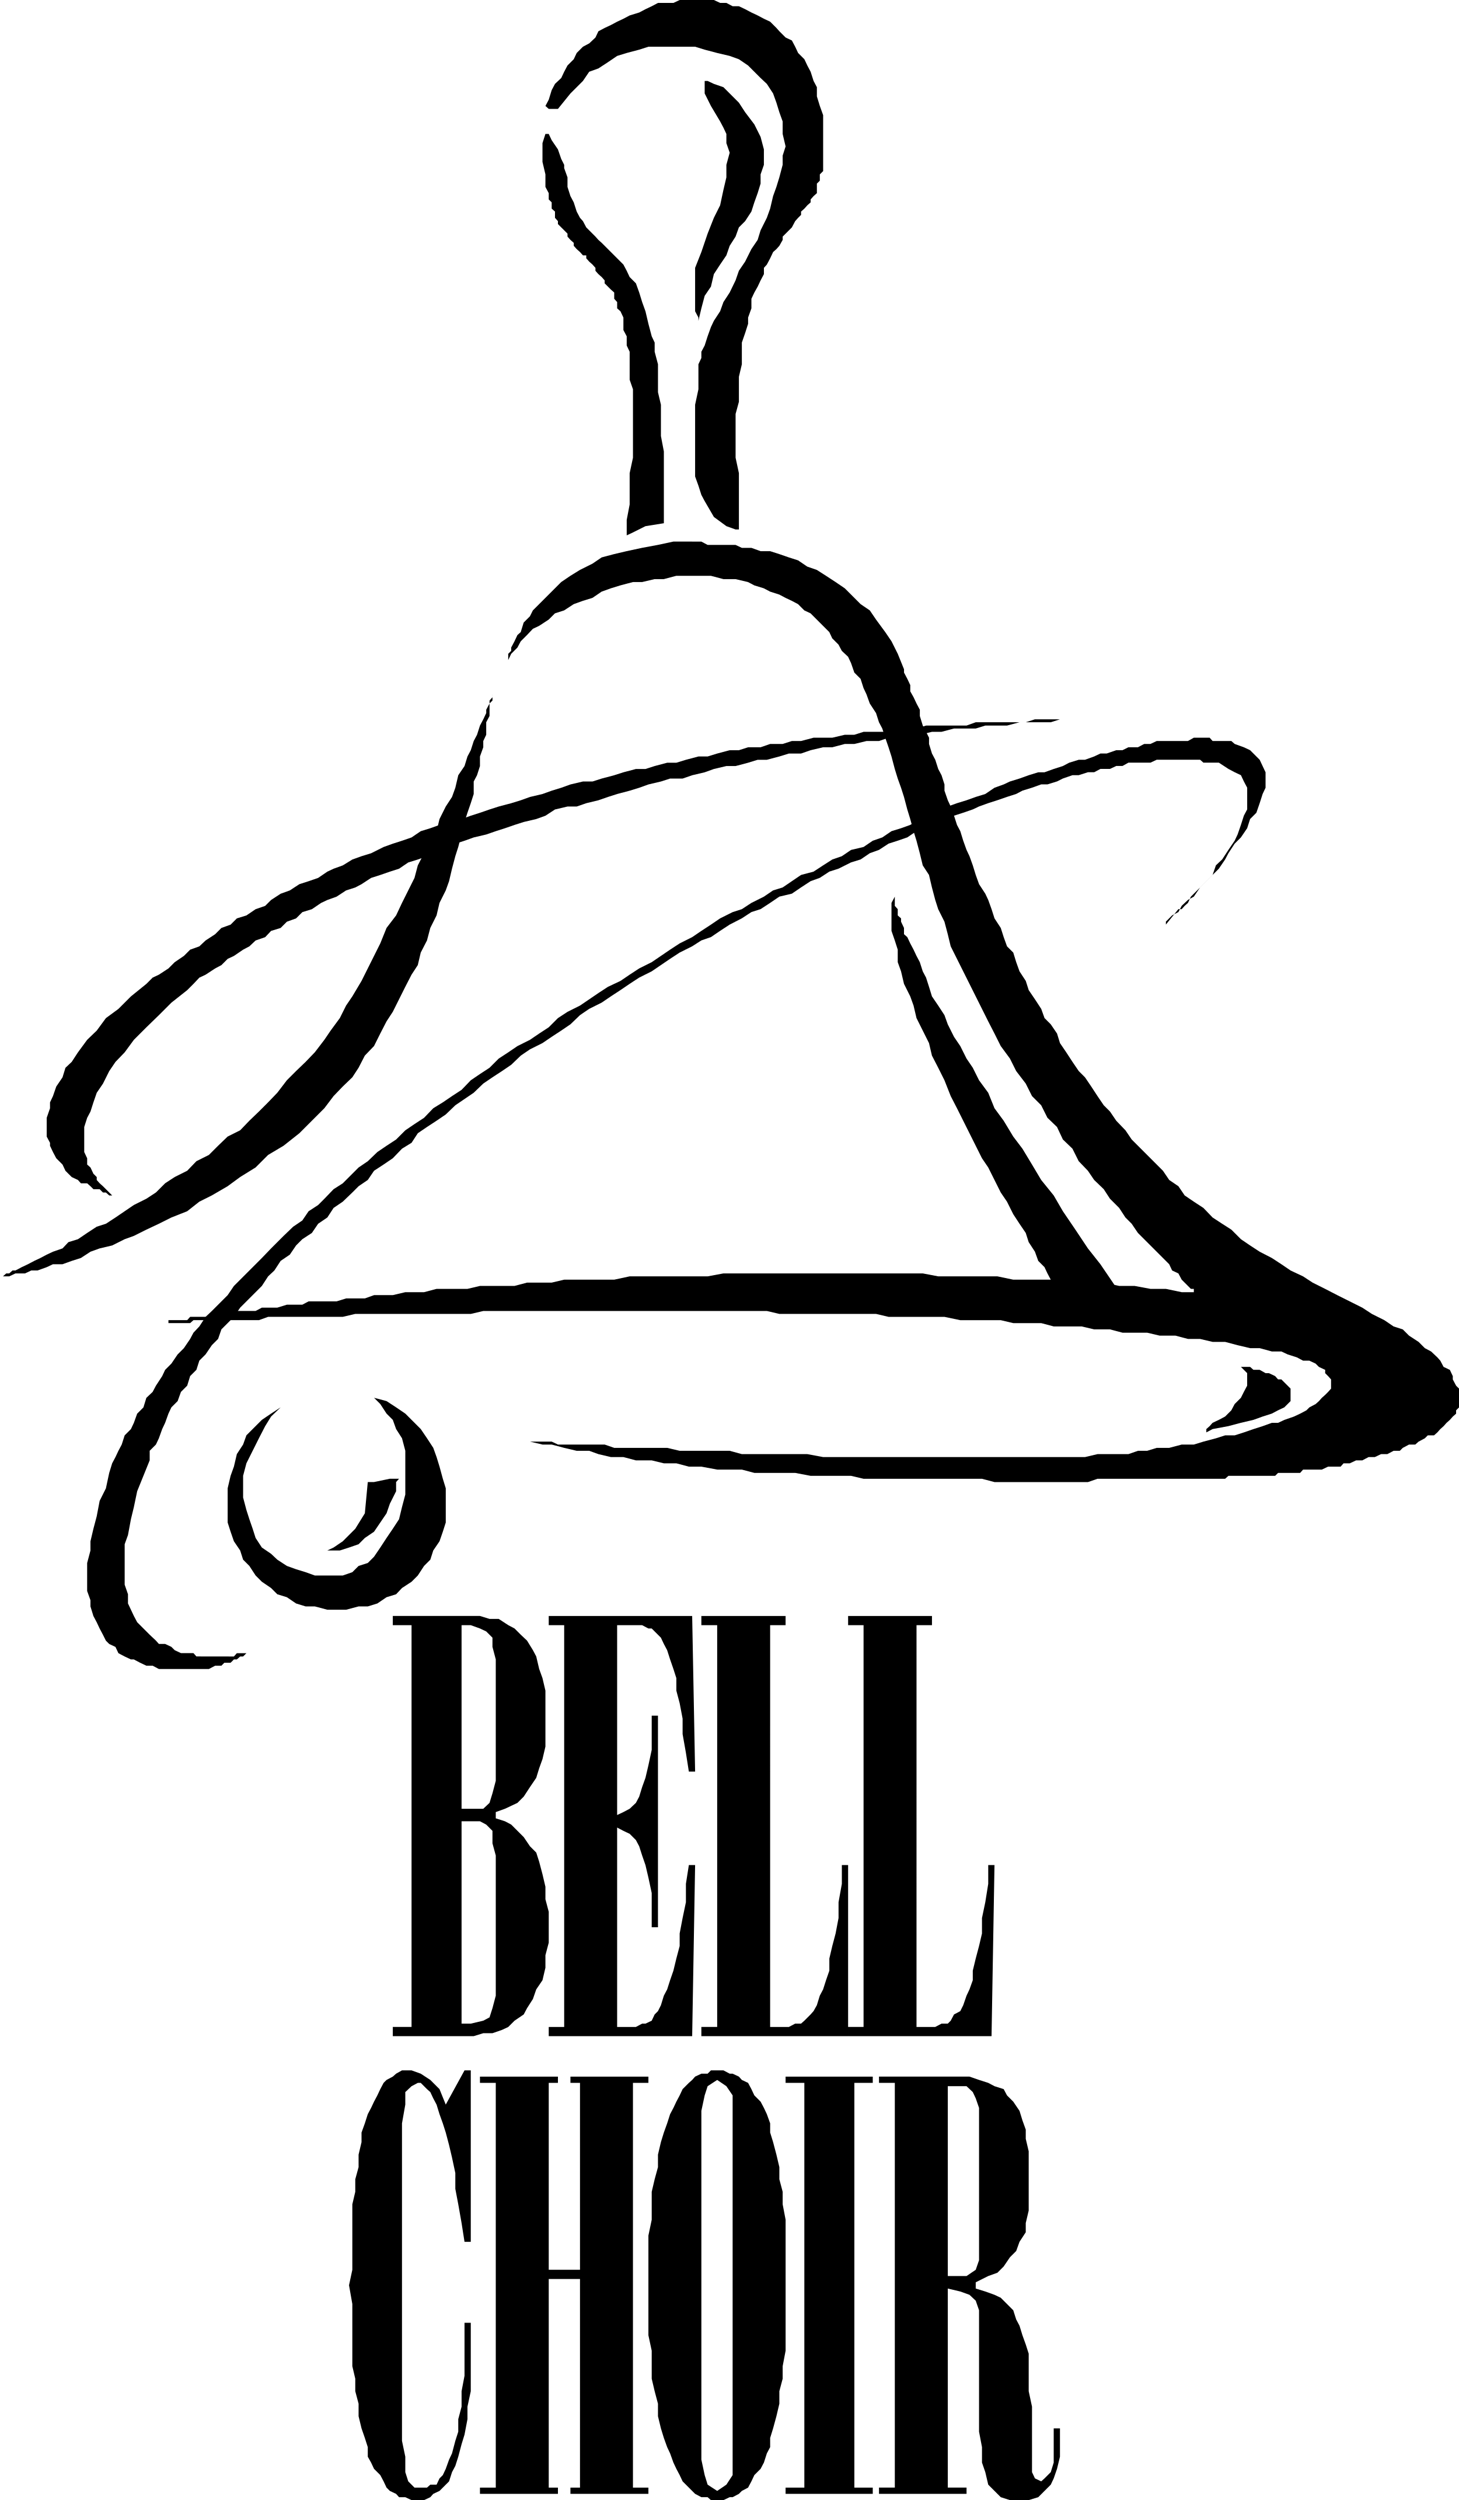 <svg xmlns="http://www.w3.org/2000/svg" width="149.934" height="256.819" fill-rule="evenodd" stroke-linecap="round" preserveAspectRatio="none" viewBox="0 0 3967 6795"><style>.pen1{stroke:none}.brush1{fill:#000}</style><path d="M1882 1472h25l17 9h76l17 8h26l25 9h26l25 8 26 9 25 8 25 17 26 9 25 16 26 17 25 17 17 17 26 26 25 17 17 25 25 34 17 25 17 34 17 42v9l9 17 8 17v17l9 16 8 17 9 17v17l8 26 9 17 8 16v17l8 26 9 17 8 25 9 17 8 25v17l9 26 8 17 9 25 8 25 9 17 8 26 9 25 8 17 9 25 8 26 9 25 17 26 8 17 9 25 8 25 17 26 8 25 9 25 17 17 8 26 9 25 17 26 8 25 17 25 17 26 9 25 17 17 17 25 8 26 17 25 17 26 17 25 17 17 17 25 17 26 17 25 17 17 17 25 25 26 17 25 17 17 25 25 17 17 26 26 17 25 25 17 17 25 25 17 26 17 25 26 26 17 25 16 26 26 25 17 26 17 33 17 26 17 25 17 34 16 26 17 34 17 33 17 34 17 34 17 26 17 34 17 25 17 25 8 17 17 26 17 17 17 17 9 17 16 8 9 9 17 17 8 8 17v9l9 17 8 8v51l-8 8v9l-9 8-8 9-9 8-8 9-9 8-8 9-9 8h-17l-8 8-17 9-9 8h-17l-17 9-8 8h-17l-17 9h-17l-17 8h-17l-17 9h-17l-17 8h-17l-8 9h-34l-17 8h-51l-8 9h-60l-8 8h-127l-9 8h-347l-26 9h-254l-34-9h-322l-34-8h-110l-42-8h-111l-34-9h-67l-43-8h-34l-34-9h-34l-33-8h-43l-34-9h-34l-34-8-25-9h-34l-34-8-34-9h-25l-34-8h59l17 8h127l26 9h144l34 8h136l33 9h178l43 8h712l34-8h84l26-9h25l26-8h34l34-9h33l26-8 34-9 25-8h26l25-8 26-9 25-8 25-9h17l17-8 26-9 17-8 17-9 8-8 17-9 9-8 8-9 9-8 8-8 8-9v-25l-8-9-8-8v-9l-17-8-9-9-17-8h-17l-17-9-25-8-17-8h-26l-33-9h-26l-34-8-34-9h-34l-34-8h-33l-34-9h-43l-34-8h-67l-34-9h-43l-34-8h-76l-34-9h-76l-34-8h-110l-43-9h-152l-34-8h-263l-34-8h-771l-34 8H966l-34 8H729l-25 9H526l-9 8h-76 17v-8h51l8-9h51l8-8h51l17-8h51l17-9h42l26-8h42l17-9h76l26-8h51l25-9h51l34-8h51l34-9h84l34-8h94l34-9h67l34-8h136l42-9h212l43-8h542l42 8h161l43 9h127l34 8h85l42 9h42l43 8h42l43 9h33v-9h-8l-8-8-9-9-8-8-9-17-17-8-8-17-17-17-17-17-17-17-17-17-17-17-17-25-17-17-17-26-25-25-17-26-26-25-17-25-25-26-17-34-26-25-16-34-26-25-17-34-25-25-17-34-26-34-17-34-25-34-17-34-17-33-17-34-17-34-17-34-17-34-17-34-17-34-8-33-9-34-17-34-8-25-9-34-8-34-17-26-8-33-9-34-8-26-9-33-8-26-9-34-8-25-9-25-8-26-9-34-8-25-9-26-8-25-9-17-8-25-17-26-9-25-8-17-8-25-17-17-9-26-8-17-17-16-9-17-17-17-8-17-17-17-17-17-17-17-17-8-17-17-17-9-17-8-17-9-25-8-17-9-26-8-17-9-34-8h-33l-34-9h-94l-34 9h-25l-34 8h-25l-34 9-26 8-25 9-25 17-26 8-25 9-26 17-25 8-17 17-26 17-17 8-16 17-17 17-9 17-17 17-8 17v-17l8-8v-9l9-17 8-17 9-8 8-26 17-17 8-16 17-17 17-17 26-26 17-17 25-17 26-16 34-17 25-17 34-9 34-8 42-9 43-8 42-9h51z" class="pen1 brush1"/><path d="M3060 3537v9l-34 8-42-8h-43l-34-9h-17v-8l-8-9v-8l-8-17-17-17-9-17-8-17-17-17-9-25-17-26-8-25-17-25-17-26-17-34-17-25-17-34-17-34-17-25-17-34-17-34-17-34-17-34-17-33-17-43-17-34-17-33-8-34-17-34-17-34-8-34-9-25-17-34-8-34-9-25v-34l-8-25-9-26v-76l9-17v25l8 9v17l9 8v9l8 17v17l9 8 8 17 9 17 8 17 9 17 8 25 9 17 8 25 8 26 17 25 17 26 9 25 17 34 17 25 17 34 17 25 17 34 25 34 17 42 25 34 26 43 25 33 26 43 25 42 34 42 25 43 34 50 34 51 34 43 34 50 34 51zM1339 1887v17l-8 8v34l-9 17v34l-8 17v17l-9 25v26l-8 25-9 17v34l-8 25-9 26-8 25-8 34-9 34-8 25-9 34-8 34-9 25-17 34-8 34-17 34-9 34-17 33-8 34-17 26-17 33-17 34-17 34-17 26-17 33-17 34-25 26-17 33-17 26-26 25-25 26-25 33-17 17-26 26-25 25-43 34-42 25-34 34-42 26-34 25-43 25-34 17-33 26-43 17-34 17-34 16-34 17-25 9-34 17-34 8-25 9-26 17-25 8-25 9h-26l-17 8-25 9H85l-17 8H42l-17 8H0h8l9-8h8l9-8h8l17-9 17-8 17-9 17-8 17-9 17-8 26-9 16-17 26-8 25-17 26-17 25-8 26-17 25-17 25-17 34-17 26-17 25-25 26-17 34-17 25-26 34-17 25-25 26-25 34-17 25-26 26-25 25-25 25-26 26-34 25-25 26-25 25-26 26-34 17-25 25-34 17-34 17-25 25-42 17-34 17-34 17-34 17-42 26-34 16-34 17-34 17-34 9-34 17-33 17-34 17-26 8-33 17-34 17-26 9-25 8-34 17-25 8-26 9-17 8-25 9-17 8-25 9-17 8-17v-9l9-17v-8l8-9v-16 8z" class="pen1 brush1"/><path d="M3204 2471h9l8-9 9-8 8-17 8-8 17-17 17-17 17-17 17-17 17-25 9-17 17-26 17-17 17-25 8-25 17-17 9-26 8-25 8-17v-42l-8-17-8-17-9-9-17-17-17-8-25-9-9-8h-51l-8-9h-43l-16 9h-85l-17 8h-17l-17 9h-26l-16 8h-17l-26 9h-17l-17 8-25 9h-17l-26 8-17 9-25 8-25 9h-17l-26 8-25 9-26 8-17 8-25 9-25 17-26 8-25 9-26 8-25 9-26 17-25 8-25 9-26 16-25 9-26 8-25 17-26 9-25 17-34 8-25 17-26 9-25 16-26 17-34 9-25 17-25 17-26 8-25 17-34 17-26 17-25 8-34 17-25 17-26 17-25 17-34 17-26 17-25 17-25 17-34 17-26 17-25 17-34 16-26 17-25 17-25 17-34 17-26 17-25 25-26 17-25 17-34 17-25 17-26 17-25 25-26 17-25 17-25 26-26 17-25 17-26 16-25 26-26 17-25 17-25 25-26 17-25 17-26 25-25 17-17 17-26 26-25 16-25 26-17 17-26 17-17 25-25 17-26 25-17 17-17 17-25 26-17 17-25 25-17 17-17 17-17 25-17 17-26 26-17 16-17 26-16 17-9 17-17 25-17 17-17 25-17 17-8 17-17 26-9 17-17 16-8 26-17 17-9 25-8 17-17 17-8 25-9 17-8 17-9 17-8 26-9 42-17 34-8 42-9 34-8 34v25l-9 34v76l9 25v17l8 26 9 17 8 17 9 17 8 16 9 9 17 8 8 17 17 9 17 8h8l17 9 17 8h17l17 9h136l17-9h17l8-8h17l9-9h8l9-8h8l9-9h8-34l-8 9H534l-8-9h-34l-17-8-9-9-17-8h-17l-8-9-17-16-9-9-17-17-8-8-9-17-8-17-8-17v-25l-9-26v-110l9-25 8-43 8-33 9-43 17-42 17-42v-26l17-17 8-17 9-25 8-17 9-25 8-17 17-17 9-25 17-17 8-26 17-17 8-25 17-17 17-25 17-17 9-26 17-17 17-17 17-25 17-17 25-25 17-17 17-26 17-16 17-26 25-17 17-25 17-17 26-17 17-25 25-17 17-26 25-17 26-25 17-17 25-17 17-25 26-17 25-17 25-26 26-16 17-26 25-17 26-17 25-17 26-25 25-17 25-17 26-25 25-17 26-17 25-17 26-25 25-17 34-17 25-17 26-17 25-17 26-25 25-17 34-17 25-17 26-17 25-17 26-17 34-17 25-17 25-17 26-17 34-17 25-16 26-9 25-17 26-17 33-17 26-17 25-8 26-17 25-17 34-8 25-17 26-17 25-9 26-17 25-8 34-17 26-8 25-17 25-9 26-17 25-8 26-9 25-17 26-8 25-9 25-8 26-17 25-8 26-9 17-8 25-9 25-8 26-9 25-8 17-9 26-8 25-9h17l26-8 16-8 26-9h17l25-8h17l17-9h26l17-8h17l16-9h60l17-8h118l9 8h42l26 17 17 9 17 8 8 17 9 17v59l-9 17-8 25-9 26-8 17-17 25-17 26-17 16-9 26-17 17-17 17-17 25-16 9-17 16-9 17-17 9-8 8-9 9v8l34-42zm-263-516h-127l-25 8h-136l-25 9h-110l-26 8h-59l-26 9h-59l-25 8h-26l-34 8h-51l-34 9h-25l-25 8h-34l-26 9h-34l-25 8h-25l-34 9-26 8h-25l-34 9-26 8h-25l-34 9-25 8h-26l-34 9-25 8-34 9-25 8h-26l-34 8-25 9-26 8-25 9-34 8-25 9-26 8-34 9-25 8-26 9-25 8-25 9-34 8-26 8-25 9-26 8-25 17-26 9-25 8-25 9-34 17-26 8-25 9-26 16-25 9-17 8-25 17-26 9-25 8-26 17-25 9-26 17-16 16-26 9-25 17-26 8-17 17-25 9-17 17-26 17-17 16-25 9-17 17-25 17-17 17-26 17-17 8-17 17-42 34-34 34-34 25-25 34-26 25-25 34-17 26-17 16-8 26-17 25-9 26-8 17v16l-9 26v51l9 17v8l8 17 9 17 8 8 9 9 8 17 8 8 9 9 17 8 8 9h17l9 8 8 8h17l9 9h8l9 8h17-9l-8-8-9-9-8-8-9-8-8-9v-8l-9-9-8-17-9-8v-17l-8-17v-68l8-25 9-17 8-25 9-26 17-25 17-34 17-25 25-26 25-34 34-34 34-33 34-34 43-34 17-17 16-17 17-8 26-17 17-9 17-17 17-8 25-17 17-9 17-16 26-9 16-17 26-8 17-17 25-9 17-17 26-8 25-17 17-8 25-9 26-17 25-8 17-9 26-17 25-8 26-9 25-8 25-17 26-8 25-9 26-8 25-17 26-9 25-8 25-9 34-8 26-9 25-8 26-9 25-8 34-8 25-9 26-17 34-8h25l26-9 33-8 26-9 25-8 34-9 26-8 25-9 34-8 25-8h34l26-9 34-8 25-9 34-8h25l34-9 26-8h25l34-9 26-8h33l26-9 34-8h25l34-9h26l33-8h34l26-9h34l25-8h26l33-8h26l34-9h59l26-8h59l34-9h85l25-8h59zM1475 389v51l8 34v34l9 17v17l8 8v17l9 8v17l8 9v8l9 9 8 8 9 9v8l8 9 9 8v8l8 9 9 8 8 9h9v8l8 9 9 8 8 9v8l8 9 9 8 8 9v8l9 9 8 8 9 8v17l8 9v17l9 8 8 17v34l9 17v25l8 17v76l9 26v186l-9 42v85l-8 42v42l17-8 34-17 50-8v-195l-8-42v-85l-8-34v-76l-9-34v-25l-8-17-9-34-8-34-9-25-8-26-9-25-17-17-8-17-9-17-8-8-17-17-9-9-8-8-17-17-9-8-8-9-17-17-8-8-9-17-8-9-9-17-8-25-9-17-8-25v-26l-9-25v-9l-8-16-9-26-17-25-8-17h-9l-8 25z" class="pen1 brush1"/><path d="m1916 1362-9-17-8-25-9-25v-195l9-42v-68l8-17v-17l9-17 8-25 9-25 8-17 17-26 9-25 17-26 16-33 9-26 17-25 17-34 17-25 8-26 17-34 9-25 8-34 9-25 8-26 9-34v-25l8-25-8-34v-34l-9-25-8-26-9-25-17-26-17-16-17-17-17-17-25-17-25-9-34-8-34-9-26-8h-127l-25 8-34 9-26 8-25 17-26 17-25 9-17 25-17 17-17 17-34 42h-25l-9-8 9-17 8-26 9-17 17-16 8-17 9-17 17-17 8-17 17-17 17-9 17-16 8-17 17-9 17-8 17-9 17-8 17-9 26-8 17-9 17-8 17-9h42l17-8h93l17 8h17l17 9h17l17 8 17 9 17 8 17 9 17 8 17 17 8 9 17 17 17 8 9 17 8 17 17 17 8 17 9 17 8 25 9 17v25l8 26 9 25v152l-9 9v17l-8 8v26l-9 8-8 9v8l-9 8-8 9-9 8v9l-8 8-8 9-9 17-8 8-9 9-8 8v9l-9 16-8 9-9 8-8 17-9 17-8 9v17l-9 17-8 17-9 16-8 17v26l-9 25v17l-8 25-9 26v59l-8 34v68l-9 33v119l9 42v153h-9l-25-9-34-25-25-43z" class="pen1 brush1"/><path d="M1916 220h8l17 8 26 9 17 17 25 25 17 26 25 33 17 34 9 34v42l-9 26v25l-8 26-9 25-8 25-17 26-17 17-9 25-16 25-9 26-17 25-17 26-8 34-17 25-9 34-8 34v-9l-9-17V728l17-43 17-50 17-43 17-34 9-42 8-34v-34l9-33-9-26v-25l-8-17-9-17-25-42-17-34v-34zM619 4079v-34l8-34 9-25 8-34 17-26 9-25 25-25 17-17 25-17 26-17 25-17-25 17-26 25-16 26-17 33-17 34-17 34-9 34v59l9 34 8 25 9 26 8 25 17 26 25 17 17 16 26 17 25 9 26 8 25 9h76l26-9 17-17 25-8 17-17 17-25 17-26 17-25 17-26 8-33 9-34v-119l-9-34-16-25-9-25-17-17-17-26-17-17-25-8 25 8 34 9 26 17 25 17 17 17 25 25 17 25 17 26 9 25 8 26 9 33 8 26v93l-8 25-9 26-17 25-8 25-17 17-17 26-17 17-26 17-16 17-26 8-25 17-26 8h-25l-34 9h-51l-34-9h-25l-26-8-25-17-26-8-17-17-25-17-17-17-17-26-17-17-8-25-17-25-9-26-8-25v-59z" class="pen1 brush1"/><path d="m992 4113-26 42-34 34-25 17-17 8h34l25-8 26-9 17-17 25-17 17-25 17-25 9-26 17-34v-25l8-9h-25l-43 9h-17l-8 85zm2382-398h25l9 8h17l16 9h9l17 8 8 9h9l8 8 9 9 8 8v34l-8 8-9 9-17 8-17 9-25 8-25 9-34 8-34 9-43 8-17 9v-9l9-8 8-9 17-8 17-9 17-17 9-17 17-17 8-16 9-17v-34l-17-17zM1212 5720l-17-42-25-25-26-17-25-9h-26l-16 9-9 8-17 9-8 8-9 17-8 17-9 17-8 17-9 17-8 25-9 25v26l-8 34v34l-9 33v34l-8 34v178l-9 42 9 51v169l8 34v34l9 34v34l8 33 9 26 8 25v26l9 16 8 17 17 17 9 17 8 17 9 9 17 8 8 9h17l17 8h34l17-8 8-9 17-8 9-9 17-17 8-25 9-17 8-25 9-34 8-26 8-42v-34l9-42v-186h-17v144l-8 42v42l-9 34v34l-8 25-9 34-8 17-9 25-8 17-9 9-8 17h-17l-9 8h-34l-17-17-8-25v-42l-9-43v-863l9-51v-34l17-16 17-9h8l9 9 8 8 9 8 8 17 9 17 8 26 9 25 8 25 9 34 8 34 9 42v43l8 42 9 51 8 51h17v-466h-17l-51 93zm93 1058h212v-17h-25v-567h85v567h-26v17h212v-17h-42V5661h42v-17h-212v17h26v508h-85v-508h25v-17h-212v17h43v1100h-43v17zm458-567v136l9 42v76l8 34 9 34v34l8 33 8 26 9 25 8 17 9 25 8 17 9 17 8 17 17 17 9 9 8 8 17 9h17l9 8h34l17-8h8l17-9 8-8 17-9 9-17 8-17 17-17 9-17 8-25 9-17v-25l8-26 9-33 8-34v-34l9-34v-34l8-42v-356l-8-42v-34l-9-34v-33l-8-34-9-34-8-26v-25l-9-25-8-17-9-17-17-17-8-17-9-17-17-8-8-9-17-8h-8l-17-9h-34l-9 9h-17l-17 8-8 9-9 8-17 17-8 17-9 17-8 17-9 17-8 25-9 25-8 26-8 34v34l-9 33-8 34v76l-9 43v135zm144-474 9-42 8-25 26-17 25 17 17 25v1032l-17 26-25 17-26-17-8-26-9-42v-948zm229 1041h237v-17h-50V5661h50v-17h-237v17h51v1100h-51v17zm441-1108h51l17 16 8 17 9 26v414l-9 26-25 17h-51v-516zm0 1091v-541l34 8 25 9 17 16 9 26v330l8 42v42l9 26 8 34 17 17 17 17 25 8h51l26-8 17-17 17-17 8-17 9-26 8-33v-77h-17v93l-8 26-17 17-9 8-17-8-8-17v-178l-9-42v-102l-8-25-9-25-8-26-9-17-8-25-17-17-17-17-17-8-25-9-26-8v-17l34-17 25-9 17-17 17-25 17-17 9-25 17-26v-25l8-34v-161l-8-34v-25l-9-25-8-26-17-25-17-17-9-17-25-8-17-9-25-8-26-9h-246v17h43v1100h-43v17h238v-17h-51zM1068 5534h220l26-8h25l26-9 17-8 17-17 25-17 9-17 16-25 9-26 17-25 8-34v-34l9-34v-84l-9-34v-34l-8-34-9-34-8-25-17-17-17-25-17-17-17-17-17-9-25-8v-17l25-9 17-8 17-8 17-17 17-26 17-25 8-26 9-25 8-34v-152l-8-34-9-25-8-34-9-17-16-26-17-16-17-17-17-9-26-17h-25l-26-8h-237v25h51v1092h-51v25zm187-618v-499h25l25 9 17 8 17 17v25l9 34v330l-9 34-8 26-17 16h-59zm0 584v-550h50l17 9 17 17v34l9 33v381l-9 34-8 25-17 9-34 8h-25zm237 34h390l8-465h-17l-8 51v50l-9 43-8 42v34l-9 34-8 33-9 26-8 25-9 17-8 26-8 16-9 9-8 17-17 8h-9l-17 9h-51v-542l17 9 17 8 17 17 9 17 8 25 9 26 8 34 9 42v93h17v-575h-17v93l-9 42-8 34-9 25-8 26-9 17-17 16-17 9-17 8v-516h68l17 9h9l17 17 8 8 8 17 9 17 8 25 9 26 8 25v34l9 34 8 42v42l9 51 8 51h17l-8-423h-390v25h42v1092h-42v25zm415 0h399v-465h-17v51l-9 50v43l-8 42-9 34-8 34v33l-9 26-8 25-9 17-8 26-9 16-8 9-17 17-9 8h-16l-17 9h-51V4417h42v-25h-229v25h43v1092h-43v25zm399 0h390l8-465h-17v51l-8 50-9 43v42l-8 34-9 34-8 33v26l-9 25-8 17-9 26-8 16-17 9-9 17-8 8h-17l-17 9h-51V4417h42v-25h-228v25h42v1092h-42v25z" class="pen1 brush1"/></svg>

